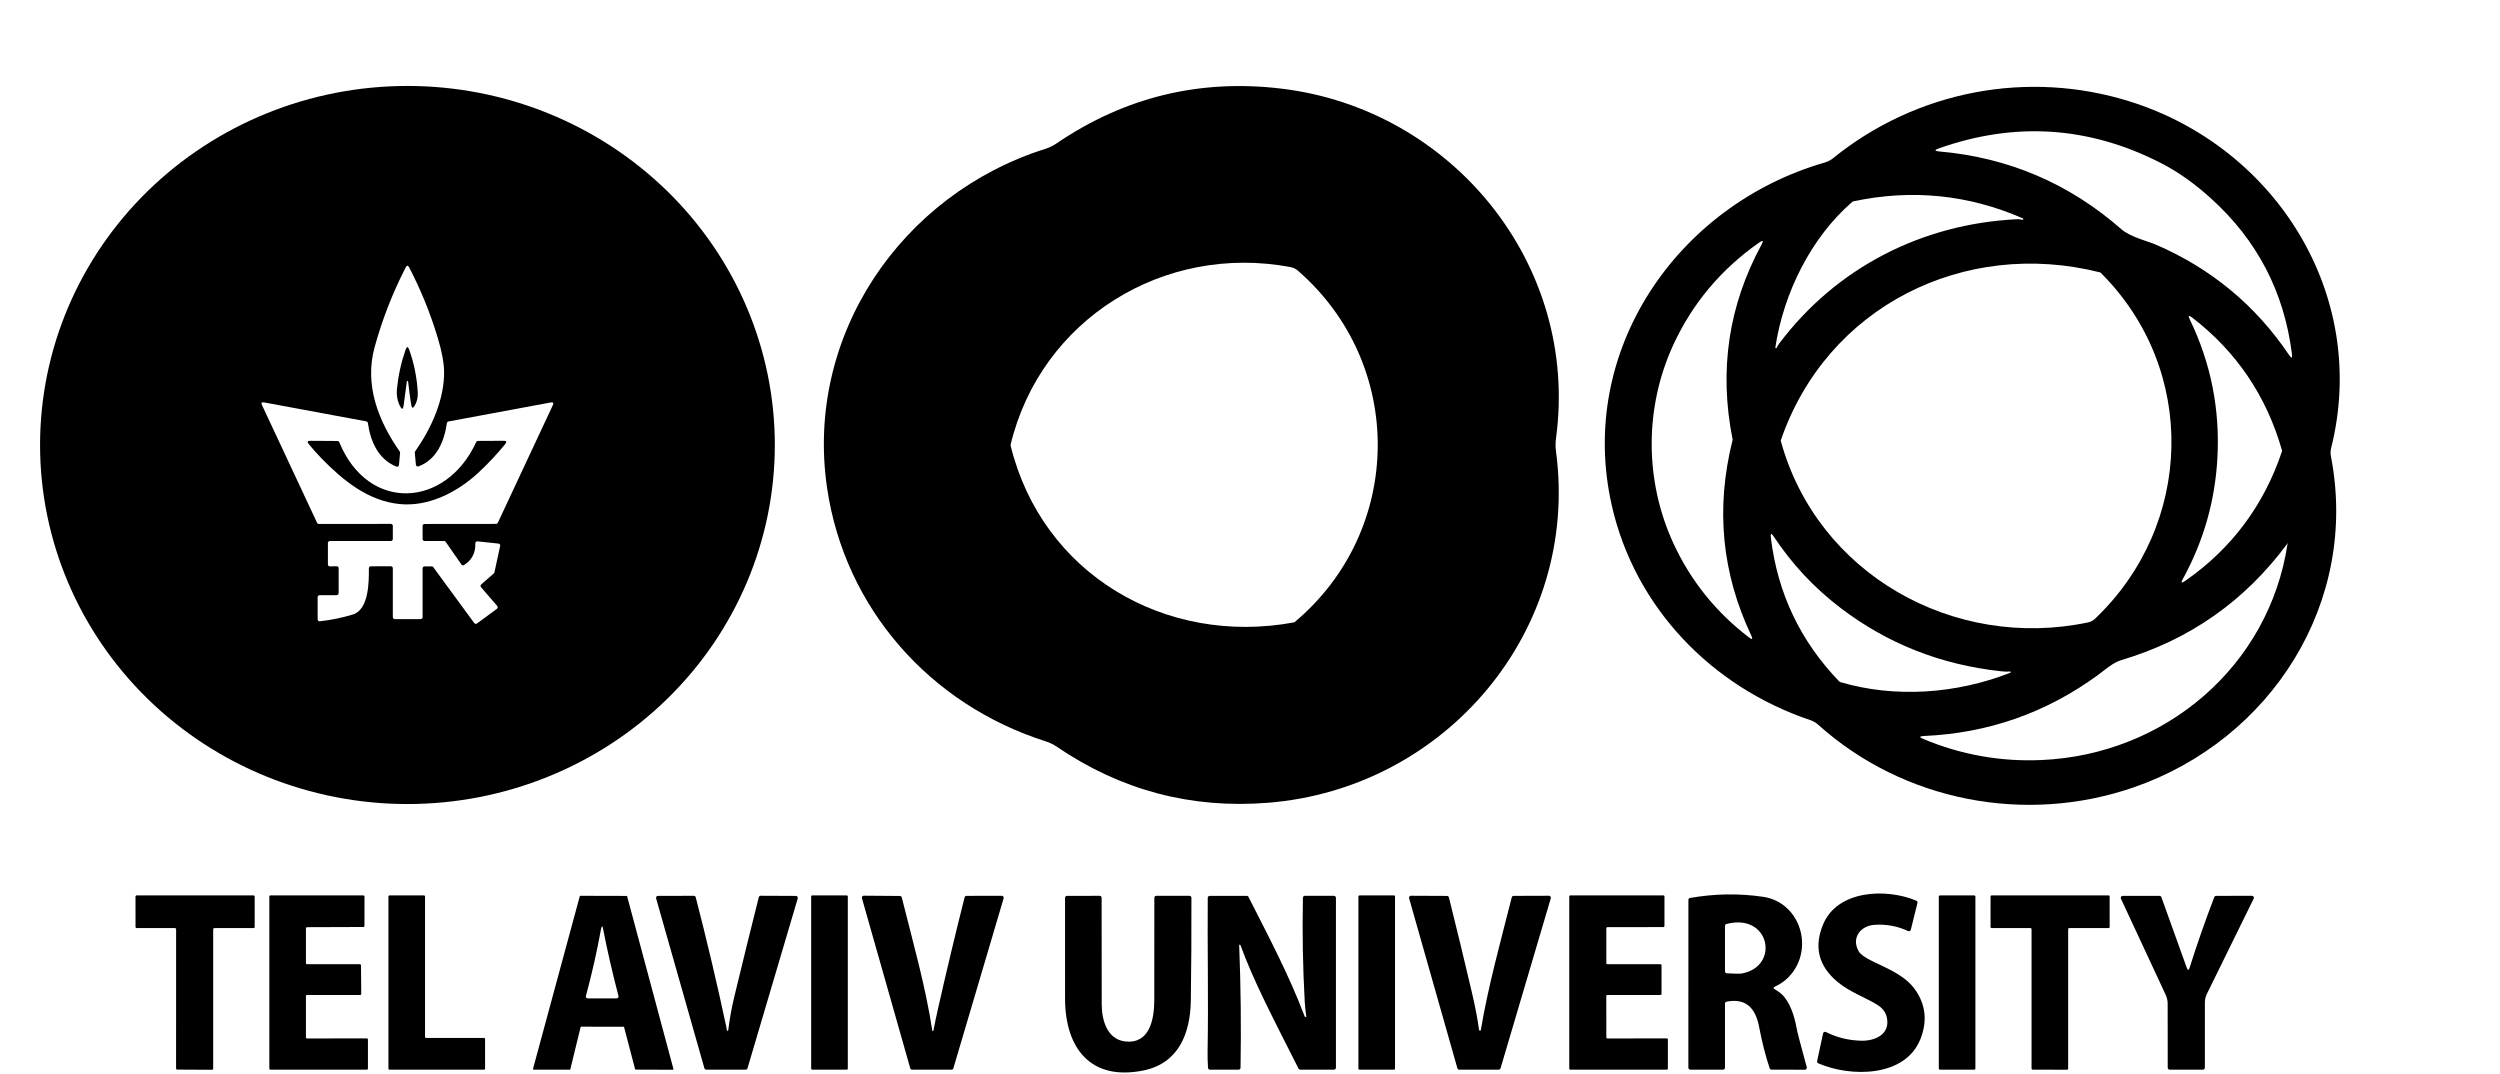 <?xml version="1.0" encoding="UTF-8"?>
<svg xmlns="http://www.w3.org/2000/svg" width="156" height="67" viewBox="0 0 156 67" fill="none">
  <path d="M48.349 27.767C48.349 33.709 45.934 39.408 41.635 43.609C37.336 47.811 31.505 50.172 25.425 50.172C19.345 50.172 13.514 47.811 9.215 43.609C4.915 39.408 2.5 33.709 2.5 27.767C2.5 21.825 4.915 16.126 9.215 11.925C13.514 7.723 19.345 5.363 25.425 5.363C31.505 5.363 37.336 7.723 41.635 11.925C45.934 16.126 48.349 21.825 48.349 27.767ZM25.952 28.999L25.883 28.247C25.881 28.218 25.888 28.189 25.905 28.166C26.908 26.746 27.753 24.901 27.71 23.133C27.698 22.596 27.566 21.911 27.314 21.078C26.859 19.559 26.265 18.096 25.532 16.688C25.46 16.548 25.387 16.548 25.315 16.688C24.49 18.296 23.843 19.957 23.374 21.671C22.73 24.03 23.607 26.264 24.945 28.178C24.961 28.201 24.969 28.23 24.965 28.259L24.895 29.014C24.893 29.032 24.887 29.051 24.877 29.067C24.866 29.083 24.853 29.097 24.836 29.107C24.82 29.116 24.801 29.122 24.782 29.124C24.763 29.125 24.744 29.122 24.727 29.115C23.585 28.642 23.116 27.527 22.956 26.396C22.953 26.371 22.941 26.347 22.923 26.328C22.906 26.31 22.883 26.297 22.858 26.293L16.483 25.111C16.327 25.082 16.282 25.14 16.35 25.283L19.786 32.624C19.796 32.645 19.811 32.662 19.831 32.674C19.851 32.687 19.873 32.693 19.897 32.693L24.39 32.691C24.423 32.691 24.454 32.703 24.477 32.726C24.499 32.749 24.512 32.78 24.512 32.812V33.636C24.512 33.669 24.499 33.7 24.477 33.722C24.454 33.745 24.423 33.758 24.39 33.758H20.583C20.55 33.758 20.519 33.771 20.497 33.794C20.474 33.817 20.461 33.848 20.461 33.88V35.221C20.461 35.238 20.464 35.254 20.47 35.269C20.477 35.283 20.486 35.297 20.497 35.308C20.509 35.32 20.523 35.329 20.538 35.335C20.553 35.341 20.569 35.343 20.585 35.343L21.007 35.334C21.023 35.333 21.039 35.336 21.054 35.342C21.069 35.348 21.083 35.357 21.095 35.368C21.106 35.38 21.115 35.393 21.122 35.408C21.128 35.423 21.131 35.439 21.131 35.455V37.017C21.131 37.05 21.118 37.081 21.095 37.103C21.073 37.126 21.041 37.139 21.009 37.139H19.943C19.911 37.139 19.88 37.152 19.857 37.175C19.834 37.198 19.821 37.229 19.821 37.261V38.646C19.821 38.664 19.825 38.681 19.832 38.696C19.839 38.712 19.849 38.726 19.862 38.738C19.875 38.749 19.89 38.758 19.906 38.763C19.922 38.768 19.939 38.77 19.956 38.768C20.655 38.692 21.341 38.551 22.016 38.345C23.026 38.038 23.022 36.302 23.017 35.461C23.017 35.445 23.02 35.429 23.026 35.415C23.032 35.4 23.041 35.386 23.052 35.375C23.063 35.364 23.076 35.354 23.091 35.348C23.106 35.342 23.122 35.339 23.138 35.338L24.389 35.335C24.405 35.334 24.421 35.338 24.436 35.344C24.451 35.35 24.465 35.359 24.476 35.37C24.488 35.381 24.497 35.395 24.503 35.41C24.509 35.425 24.512 35.44 24.512 35.456V38.51C24.512 38.542 24.525 38.573 24.548 38.596C24.571 38.619 24.602 38.632 24.634 38.632H26.248C26.281 38.632 26.312 38.619 26.335 38.596C26.357 38.573 26.37 38.542 26.37 38.51V35.464C26.37 35.431 26.383 35.401 26.406 35.378C26.429 35.355 26.46 35.342 26.492 35.342H26.939C26.958 35.342 26.977 35.346 26.994 35.355C27.011 35.364 27.025 35.377 27.037 35.392L29.593 38.879C29.612 38.905 29.641 38.922 29.673 38.927C29.705 38.932 29.737 38.924 29.764 38.905L31.008 37.99C31.021 37.98 31.032 37.967 31.041 37.952C31.049 37.938 31.054 37.922 31.056 37.905C31.058 37.888 31.056 37.871 31.051 37.855C31.046 37.839 31.038 37.824 31.027 37.812L30.015 36.64C30.004 36.628 29.996 36.614 29.991 36.599C29.986 36.584 29.984 36.568 29.985 36.552C29.986 36.536 29.991 36.52 29.998 36.506C30.005 36.492 30.015 36.479 30.027 36.469L30.813 35.782C30.832 35.764 30.846 35.741 30.852 35.716L31.21 34.066C31.213 34.05 31.213 34.032 31.21 34.015C31.206 33.999 31.199 33.983 31.189 33.969C31.179 33.955 31.166 33.943 31.151 33.935C31.136 33.926 31.12 33.921 31.103 33.919L29.794 33.781C29.777 33.779 29.759 33.782 29.742 33.787C29.726 33.793 29.71 33.802 29.698 33.814C29.685 33.826 29.675 33.84 29.668 33.857C29.661 33.873 29.658 33.89 29.659 33.908C29.682 34.496 29.449 34.946 28.958 35.258C28.932 35.275 28.9 35.281 28.869 35.275C28.838 35.269 28.811 35.251 28.794 35.225L27.809 33.81C27.798 33.794 27.783 33.781 27.765 33.772C27.748 33.763 27.729 33.758 27.709 33.758H26.492C26.46 33.758 26.429 33.745 26.406 33.722C26.383 33.7 26.37 33.669 26.37 33.636V32.817C26.37 32.785 26.383 32.754 26.406 32.731C26.429 32.708 26.46 32.696 26.492 32.696L30.954 32.691C30.977 32.691 31 32.684 31.02 32.672C31.039 32.659 31.055 32.641 31.065 32.62L34.496 25.285C34.563 25.142 34.518 25.085 34.363 25.114L27.985 26.3C27.959 26.305 27.936 26.317 27.919 26.335C27.901 26.354 27.89 26.377 27.886 26.402C27.728 27.515 27.263 28.677 26.116 29.102C26.098 29.109 26.079 29.111 26.061 29.109C26.042 29.107 26.024 29.101 26.008 29.091C25.993 29.081 25.979 29.067 25.97 29.051C25.96 29.035 25.954 29.017 25.952 28.999Z" fill="black"></path>
  <path d="M79.964 5.531C90.631 6.812 98.561 16.527 97.095 27.349C97.058 27.621 97.057 27.893 97.094 28.164C98.585 39.315 90.231 49.2 79.134 50.092C74.328 50.479 69.93 49.312 65.94 46.593C65.73 46.451 65.505 46.341 65.265 46.264C58.052 43.977 52.722 37.979 51.612 30.462C50.206 20.945 56.244 12.12 65.239 9.285C65.481 9.208 65.706 9.099 65.914 8.957C70.171 6.059 74.855 4.917 79.964 5.531ZM63.062 27.804C65.026 35.816 72.717 40.319 80.737 38.839C80.758 38.836 80.776 38.827 80.793 38.813C87.601 33.1 87.728 22.741 80.983 16.885C80.852 16.771 80.701 16.699 80.531 16.667C72.629 15.178 64.948 19.917 63.062 27.745C63.057 27.765 63.057 27.784 63.062 27.804Z" fill="black"></path>
  <path d="M145.451 28.481C147.213 37.592 141.715 46.17 133.132 49.135C126.38 51.468 118.774 49.996 113.457 45.224C113.312 45.094 113.147 44.998 112.964 44.936C106.786 42.857 102.012 37.89 100.574 31.534C98.392 21.9 104.652 12.797 113.87 10.14C114.059 10.085 114.23 9.996 114.383 9.872C119.592 5.656 126.539 4.335 132.9 6.331C142.031 9.197 147.845 18.442 145.465 27.951C145.421 28.126 145.417 28.303 145.451 28.481ZM137.954 12.37C136.929 11.444 135.899 10.716 134.864 10.185C130.378 7.882 125.751 7.574 120.981 9.26C120.698 9.361 120.706 9.424 121.005 9.45C125.321 9.827 129.112 11.446 132.377 14.306C132.934 14.793 134.054 15.062 134.493 15.251C137.961 16.74 140.743 19.041 142.84 22.155C142.992 22.381 143.052 22.359 143.017 22.089C142.534 18.22 140.846 14.98 137.954 12.37ZM115.587 12.592C112.988 14.841 111.294 18.307 110.783 21.667C110.776 21.708 110.791 21.727 110.827 21.726C110.836 21.726 110.846 21.722 110.854 21.717C110.862 21.711 110.868 21.703 110.872 21.694C110.902 21.614 110.954 21.525 111.028 21.429C114.594 16.695 119.928 13.978 125.824 13.681C125.949 13.674 126.073 13.685 126.195 13.712C126.207 13.715 126.219 13.716 126.228 13.715C126.237 13.714 126.242 13.711 126.243 13.707L126.253 13.677C126.256 13.668 126.255 13.657 126.251 13.648C126.247 13.639 126.24 13.632 126.231 13.628C122.83 12.142 119.3 11.787 115.641 12.565C115.62 12.569 115.602 12.579 115.587 12.592ZM109.781 15.13C107.41 16.787 105.626 18.907 104.427 21.491C102.612 25.407 102.613 29.989 104.423 33.908C105.498 36.236 107.067 38.191 109.131 39.772C109.344 39.935 109.393 39.895 109.278 39.653C107.437 35.765 107.047 31.704 108.111 27.47C108.116 27.452 108.116 27.434 108.113 27.416C107.255 23.111 107.858 19.058 109.924 15.257C110.055 15.015 110.007 14.973 109.781 15.13ZM111.126 27.529C113.405 35.826 121.935 40.603 130.301 38.837C130.462 38.803 130.604 38.729 130.725 38.614C136.886 32.764 137.165 23.08 131.089 17.025C131.074 17.01 131.055 16.999 131.033 16.994C122.591 14.865 114.005 19.111 111.129 27.457C111.121 27.48 111.12 27.506 111.126 27.529ZM136.281 35.996C136.257 36.041 136.234 36.083 136.211 36.123C136.073 36.369 136.12 36.412 136.351 36.251C139.246 34.237 141.261 31.544 142.394 28.171C142.401 28.148 142.401 28.123 142.395 28.099C141.425 24.707 139.558 21.946 136.793 19.817C136.575 19.649 136.526 19.689 136.645 19.937C137.966 22.672 138.539 25.57 138.363 28.631C138.213 31.242 137.519 33.697 136.281 35.996ZM114.827 42.561C118.255 43.574 122.061 43.294 125.398 41.998C125.482 41.965 125.499 41.935 125.448 41.908C125.433 41.901 125.416 41.898 125.399 41.901C125.288 41.918 125.115 41.914 124.881 41.889C121.117 41.486 117.768 40.164 114.833 37.922C113.197 36.673 111.812 35.191 110.679 33.476C110.528 33.247 110.469 33.269 110.501 33.542C110.916 37.011 112.34 40.007 114.773 42.528C114.788 42.544 114.806 42.554 114.827 42.561ZM142.723 33.933C140.076 37.507 136.626 39.926 132.372 41.19C131.834 41.35 131.358 41.796 130.908 42.125C127.676 44.484 124.058 45.752 120.051 45.926C119.761 45.939 119.75 46.002 120.018 46.114C122.378 47.099 124.83 47.536 127.373 47.427C135.066 47.097 141.591 41.605 142.746 33.914C142.751 33.88 142.746 33.877 142.73 33.904C142.725 33.911 142.723 33.921 142.723 33.933Z" fill="black"></path>
  <path d="M25.387 23.804L25.187 25.299C25.152 25.563 25.075 25.576 24.957 25.336C24.795 25.007 24.731 24.657 24.767 24.286C24.85 23.445 25.03 22.625 25.307 21.827C25.382 21.609 25.459 21.608 25.537 21.826C25.842 22.686 26.019 23.577 26.068 24.498C26.084 24.791 26.023 25.057 25.886 25.299C25.77 25.501 25.695 25.487 25.659 25.257C25.585 24.784 25.521 24.305 25.468 23.821C25.463 23.782 25.447 23.765 25.419 23.769C25.411 23.771 25.403 23.775 25.398 23.782C25.392 23.788 25.388 23.795 25.387 23.804Z" fill="black"></path>
  <path d="M20.064 28.604C19.781 28.314 19.514 28.015 19.262 27.705C19.153 27.572 19.185 27.506 19.357 27.507L21.058 27.518C21.082 27.517 21.106 27.525 21.125 27.538C21.145 27.552 21.161 27.571 21.17 27.593C22.979 31.998 27.83 31.697 29.715 27.585C29.725 27.563 29.74 27.545 29.76 27.533C29.78 27.52 29.802 27.513 29.826 27.513L31.434 27.505C31.605 27.504 31.637 27.57 31.529 27.704C31.016 28.336 30.455 28.934 29.848 29.499C28.534 30.717 26.738 31.632 24.941 31.454C22.967 31.259 21.397 29.973 20.064 28.604Z" fill="black"></path>
  <path d="M114.666 61.274C113.475 60.284 113.175 59.085 113.766 57.674C114.668 55.523 117.726 55.417 119.579 56.203C119.606 56.214 119.628 56.234 119.641 56.26C119.654 56.286 119.657 56.316 119.65 56.344L119.234 58.017C119.23 58.034 119.222 58.051 119.211 58.065C119.199 58.078 119.185 58.09 119.169 58.098C119.153 58.105 119.135 58.109 119.117 58.11C119.099 58.11 119.081 58.106 119.065 58.098C118.405 57.79 117.707 57.66 116.969 57.709C116.096 57.766 115.497 58.53 115.991 59.373C116.093 59.548 116.363 59.743 116.801 59.96C117.733 60.423 118.864 60.847 119.501 61.749C120.166 62.69 120.277 63.72 119.834 64.839C118.883 67.237 115.457 67.226 113.46 66.35C113.434 66.338 113.413 66.319 113.4 66.294C113.387 66.269 113.384 66.24 113.389 66.213L113.76 64.482C113.764 64.464 113.772 64.447 113.783 64.432C113.794 64.417 113.809 64.406 113.826 64.397C113.842 64.389 113.861 64.385 113.879 64.385C113.898 64.385 113.916 64.389 113.933 64.398C114.626 64.742 115.361 64.923 116.138 64.941C117.006 64.961 117.96 64.544 117.74 63.494C117.671 63.164 117.465 62.895 117.121 62.686C116.377 62.234 115.423 61.901 114.666 61.274Z" fill="black"></path>
  <path d="M110.761 61.563C110.646 61.616 110.644 61.674 110.755 61.737C110.903 61.819 111.04 61.917 111.168 62.031C111.678 62.487 111.973 63.407 112.09 64.065C112.146 64.38 112.364 65.224 112.742 66.596C112.747 66.614 112.748 66.633 112.744 66.651C112.741 66.67 112.733 66.687 112.722 66.702C112.71 66.717 112.695 66.729 112.678 66.738C112.661 66.746 112.643 66.751 112.624 66.751L110.543 66.746C110.517 66.746 110.492 66.738 110.472 66.723C110.451 66.707 110.435 66.686 110.427 66.662C110.165 65.871 109.947 65.017 109.773 64.098C109.56 62.968 109 62.26 107.738 62.502C107.71 62.507 107.685 62.522 107.667 62.544C107.649 62.566 107.639 62.593 107.639 62.621V66.625C107.639 66.657 107.626 66.689 107.604 66.711C107.581 66.734 107.55 66.747 107.517 66.747H105.475C105.443 66.747 105.412 66.734 105.389 66.711C105.366 66.689 105.354 66.657 105.354 66.625L105.356 56.152C105.356 56.123 105.366 56.096 105.384 56.074C105.403 56.052 105.429 56.037 105.457 56.032C106.994 55.763 108.513 55.739 110.014 55.96C112.253 56.289 113.161 58.988 111.833 60.712C111.553 61.076 111.195 61.36 110.761 61.563ZM108.676 60.748C111.089 60.317 110.45 56.946 107.731 57.656C107.704 57.663 107.681 57.679 107.665 57.7C107.648 57.721 107.639 57.748 107.639 57.775V60.614C107.639 60.644 107.651 60.674 107.672 60.697C107.694 60.719 107.723 60.733 107.754 60.734C108.262 60.763 108.569 60.767 108.676 60.748Z" fill="black"></path>
  <path d="M10.916 57.913H8.532C8.512 57.913 8.493 57.906 8.479 57.892C8.465 57.878 8.457 57.859 8.457 57.839L8.456 55.947C8.456 55.927 8.464 55.908 8.478 55.894C8.492 55.88 8.511 55.873 8.53 55.873H15.818C15.838 55.873 15.856 55.88 15.87 55.894C15.884 55.908 15.892 55.927 15.892 55.947V57.839C15.892 57.859 15.884 57.878 15.87 57.892C15.856 57.906 15.838 57.913 15.818 57.913H13.377C13.358 57.913 13.339 57.921 13.325 57.935C13.311 57.949 13.303 57.968 13.303 57.988V66.68C13.303 66.7 13.295 66.719 13.281 66.733C13.267 66.746 13.248 66.754 13.229 66.754L11.061 66.743C11.041 66.743 11.022 66.736 11.008 66.722C10.995 66.708 10.987 66.689 10.987 66.669L10.99 57.988C10.99 57.968 10.983 57.949 10.969 57.935C10.955 57.921 10.936 57.913 10.916 57.913Z" fill="black"></path>
  <path d="M19.16 64.8L22.889 64.796C22.908 64.796 22.925 64.804 22.938 64.817C22.951 64.83 22.959 64.847 22.959 64.866V66.678C22.959 66.696 22.951 66.714 22.938 66.727C22.925 66.74 22.908 66.747 22.889 66.747H16.875C16.857 66.747 16.839 66.74 16.826 66.727C16.813 66.714 16.806 66.696 16.806 66.678V55.942C16.806 55.924 16.813 55.906 16.826 55.893C16.839 55.88 16.857 55.873 16.875 55.873H22.676C22.695 55.873 22.712 55.88 22.725 55.893C22.738 55.906 22.745 55.924 22.745 55.942L22.743 57.775C22.743 57.793 22.736 57.811 22.723 57.824C22.71 57.837 22.692 57.844 22.674 57.844L19.16 57.856C19.141 57.856 19.124 57.864 19.111 57.877C19.098 57.889 19.09 57.907 19.09 57.926V60.098C19.09 60.117 19.098 60.134 19.111 60.147C19.124 60.16 19.141 60.167 19.16 60.167H22.458C22.476 60.167 22.494 60.175 22.507 60.188C22.52 60.201 22.527 60.219 22.527 60.237L22.542 62.017C22.542 62.035 22.535 62.053 22.522 62.066C22.509 62.079 22.491 62.087 22.473 62.087H19.16C19.141 62.087 19.124 62.094 19.111 62.107C19.098 62.12 19.09 62.138 19.09 62.156V64.731C19.09 64.749 19.098 64.767 19.111 64.78C19.124 64.793 19.141 64.8 19.16 64.8Z" fill="black"></path>
  <path d="M24.238 66.681V55.938C24.238 55.93 24.239 55.922 24.243 55.914C24.246 55.906 24.251 55.899 24.257 55.893C24.263 55.887 24.27 55.882 24.278 55.879C24.285 55.875 24.294 55.874 24.302 55.874H26.458C26.466 55.874 26.475 55.875 26.483 55.879C26.49 55.882 26.497 55.887 26.503 55.893C26.509 55.899 26.514 55.906 26.517 55.914C26.521 55.922 26.522 55.93 26.522 55.938V64.703C26.522 64.72 26.529 64.736 26.541 64.748C26.553 64.76 26.57 64.767 26.587 64.767H30.204C30.222 64.767 30.238 64.774 30.25 64.786C30.262 64.798 30.269 64.814 30.269 64.832V66.685C30.269 66.702 30.262 66.719 30.25 66.731C30.238 66.743 30.222 66.749 30.204 66.749L24.302 66.746C24.285 66.746 24.269 66.739 24.257 66.727C24.245 66.715 24.238 66.698 24.238 66.681Z" fill="black"></path>
  <path d="M38.907 64.069L36.266 64.065C36.258 64.065 36.249 64.068 36.243 64.073C36.236 64.079 36.231 64.086 36.23 64.094L35.589 66.718C35.587 66.726 35.582 66.733 35.575 66.739C35.569 66.744 35.561 66.747 35.552 66.747H33.296C33.29 66.747 33.284 66.746 33.279 66.743C33.274 66.74 33.269 66.737 33.266 66.732C33.262 66.728 33.26 66.722 33.258 66.716C33.257 66.711 33.258 66.705 33.259 66.699L36.178 55.926C36.181 55.918 36.185 55.911 36.192 55.906C36.199 55.901 36.207 55.898 36.215 55.898L39.098 55.905C39.106 55.905 39.114 55.908 39.121 55.913C39.127 55.918 39.132 55.925 39.134 55.933L42.023 66.705C42.025 66.711 42.025 66.717 42.024 66.723C42.023 66.728 42.02 66.734 42.017 66.738C42.013 66.743 42.009 66.746 42.003 66.749C41.998 66.752 41.992 66.753 41.987 66.753L39.667 66.744C39.658 66.744 39.65 66.742 39.644 66.737C39.637 66.731 39.632 66.724 39.63 66.716L38.943 64.097C38.941 64.089 38.936 64.082 38.93 64.076C38.923 64.072 38.915 64.069 38.907 64.069ZM37.511 57.936C37.253 59.359 36.936 60.763 36.561 62.146C36.556 62.164 36.556 62.183 36.559 62.202C36.563 62.22 36.571 62.237 36.582 62.252C36.594 62.267 36.608 62.279 36.625 62.287C36.642 62.295 36.66 62.3 36.679 62.3H38.475C38.494 62.3 38.512 62.295 38.529 62.287C38.546 62.279 38.56 62.267 38.572 62.252C38.583 62.237 38.591 62.22 38.595 62.202C38.599 62.183 38.598 62.164 38.593 62.146C38.223 60.741 37.898 59.325 37.619 57.897C37.596 57.781 37.564 57.779 37.524 57.89C37.519 57.903 37.515 57.919 37.511 57.936Z" fill="black"></path>
  <path d="M45.353 64.267C45.403 64.362 45.434 64.356 45.447 64.25C45.532 63.562 45.656 62.88 45.818 62.205C46.324 60.107 46.833 58.035 47.348 55.988C47.354 55.962 47.369 55.938 47.391 55.921C47.413 55.905 47.439 55.895 47.467 55.895L49.664 55.905C49.683 55.905 49.701 55.91 49.718 55.919C49.735 55.927 49.75 55.94 49.761 55.955C49.772 55.97 49.78 55.987 49.783 56.006C49.786 56.024 49.785 56.043 49.779 56.061L46.645 66.659C46.637 66.684 46.622 66.707 46.601 66.722C46.58 66.738 46.554 66.747 46.528 66.747H44.071C44.044 66.747 44.019 66.738 43.998 66.722C43.976 66.706 43.961 66.683 43.954 66.658L40.941 56.056C40.936 56.038 40.935 56.019 40.939 56.001C40.942 55.982 40.95 55.965 40.961 55.95C40.972 55.935 40.987 55.923 41.004 55.914C41.021 55.906 41.039 55.902 41.058 55.902L43.296 55.899C43.324 55.899 43.35 55.908 43.371 55.925C43.393 55.941 43.408 55.964 43.414 55.99C44.115 58.703 44.757 61.426 45.34 64.16C45.341 64.167 45.342 64.19 45.343 64.227C45.344 64.243 45.347 64.256 45.353 64.267Z" fill="black"></path>
  <path d="M52.835 55.874H50.685C50.648 55.874 50.617 55.904 50.617 55.942V66.679C50.617 66.716 50.648 66.747 50.685 66.747H52.835C52.872 66.747 52.903 66.716 52.903 66.679V55.942C52.903 55.904 52.872 55.874 52.835 55.874Z" fill="black"></path>
  <path d="M58.202 64.341L58.225 64.333C58.23 64.332 58.236 64.328 58.24 64.322C58.244 64.316 58.247 64.308 58.248 64.3C58.335 63.847 58.429 63.396 58.531 62.946C59.057 60.615 59.611 58.298 60.191 55.993C60.198 55.967 60.213 55.943 60.235 55.927C60.256 55.91 60.282 55.901 60.31 55.901L62.51 55.897C62.529 55.897 62.548 55.901 62.565 55.91C62.582 55.918 62.596 55.931 62.608 55.946C62.619 55.961 62.627 55.979 62.63 55.998C62.633 56.017 62.633 56.036 62.627 56.054L59.491 66.659C59.484 66.685 59.468 66.707 59.447 66.723C59.426 66.739 59.4 66.747 59.374 66.747H56.916C56.89 66.747 56.864 66.738 56.843 66.722C56.822 66.706 56.807 66.684 56.799 66.658L53.784 56.046C53.779 56.027 53.778 56.008 53.782 55.99C53.785 55.971 53.793 55.954 53.804 55.939C53.816 55.924 53.831 55.912 53.847 55.903C53.864 55.895 53.883 55.891 53.902 55.891L56.154 55.908C56.181 55.908 56.206 55.917 56.228 55.934C56.249 55.951 56.264 55.974 56.271 56.001C56.95 58.724 57.752 61.531 58.174 64.299C58.175 64.305 58.176 64.312 58.178 64.317C58.18 64.323 58.183 64.328 58.185 64.332C58.188 64.336 58.191 64.338 58.194 64.34C58.197 64.342 58.199 64.342 58.202 64.341Z" fill="black"></path>
  <path d="M71.359 66.796C68.065 67.471 66.469 65.414 66.46 62.333C66.454 60.263 66.454 58.16 66.459 56.025C66.459 55.993 66.472 55.962 66.495 55.939C66.517 55.916 66.549 55.903 66.581 55.903L68.619 55.899C68.635 55.899 68.651 55.902 68.666 55.908C68.68 55.914 68.694 55.923 68.705 55.935C68.717 55.946 68.726 55.959 68.732 55.974C68.738 55.989 68.741 56.005 68.741 56.021C68.739 58.228 68.742 60.443 68.747 62.665C68.75 63.652 69.079 64.863 70.225 64.988C71.735 65.151 72.025 63.608 72.027 62.42C72.032 60.274 72.033 58.141 72.031 56.021C72.031 55.989 72.044 55.958 72.067 55.935C72.089 55.912 72.12 55.899 72.153 55.899H74.223C74.255 55.899 74.286 55.912 74.309 55.935C74.332 55.957 74.345 55.988 74.345 56.02C74.351 58.201 74.338 60.345 74.307 62.452C74.276 64.481 73.545 66.347 71.359 66.796Z" fill="black"></path>
  <path d="M81.465 63.457H81.504C81.506 63.457 81.508 63.456 81.51 63.455C81.511 63.453 81.513 63.451 81.514 63.448C81.515 63.445 81.516 63.441 81.516 63.437C81.516 63.434 81.516 63.429 81.515 63.425C81.466 63.123 81.434 62.819 81.416 62.513C81.295 60.337 81.257 58.172 81.302 56.017C81.303 55.986 81.316 55.955 81.338 55.933C81.361 55.91 81.392 55.898 81.424 55.898L83.24 55.9C83.273 55.901 83.304 55.914 83.327 55.937C83.35 55.959 83.362 55.99 83.362 56.022V66.625C83.362 66.657 83.35 66.688 83.327 66.711C83.304 66.734 83.273 66.747 83.24 66.747H81.136C81.114 66.747 81.092 66.741 81.073 66.729C81.054 66.717 81.038 66.7 81.028 66.68C79.302 63.268 78.225 61.208 77.409 58.989C77.398 58.962 77.381 58.949 77.357 58.949C77.352 58.949 77.348 58.95 77.344 58.951C77.34 58.953 77.337 58.956 77.334 58.959C77.331 58.962 77.329 58.965 77.327 58.969C77.326 58.973 77.325 58.977 77.325 58.982C77.426 61.53 77.454 64.079 77.41 66.627C77.41 66.659 77.397 66.69 77.374 66.712C77.351 66.734 77.321 66.747 77.288 66.747H75.501C75.47 66.747 75.441 66.735 75.418 66.714C75.396 66.693 75.382 66.664 75.38 66.633C75.356 66.27 75.347 65.909 75.354 65.548C75.412 62.376 75.337 59.196 75.363 56.023C75.364 55.991 75.377 55.961 75.4 55.938C75.422 55.916 75.453 55.903 75.485 55.903H77.799C77.822 55.903 77.844 55.909 77.863 55.921C77.882 55.933 77.898 55.95 77.907 55.97C79.144 58.412 80.441 60.852 81.408 63.417C81.412 63.428 81.42 63.438 81.43 63.446C81.441 63.453 81.453 63.457 81.465 63.457Z" fill="black"></path>
  <path d="M86.991 55.874H84.822C84.79 55.874 84.764 55.9 84.764 55.932V66.689C84.764 66.721 84.79 66.747 84.822 66.747H86.991C87.023 66.747 87.049 66.721 87.049 66.689V55.932C87.049 55.9 87.023 55.874 86.991 55.874Z" fill="black"></path>
  <path d="M92.34 64.31H92.379C92.384 64.31 92.389 64.306 92.393 64.3C92.398 64.293 92.401 64.284 92.403 64.275C92.868 61.503 93.647 58.721 94.334 55.994C94.341 55.968 94.356 55.944 94.377 55.928C94.398 55.911 94.424 55.902 94.451 55.902L96.653 55.895C96.672 55.895 96.691 55.9 96.707 55.908C96.724 55.917 96.739 55.929 96.75 55.944C96.762 55.96 96.769 55.977 96.773 55.996C96.776 56.015 96.775 56.034 96.77 56.053L93.635 66.659C93.627 66.684 93.612 66.707 93.591 66.722C93.57 66.738 93.544 66.747 93.518 66.747H91.059C91.032 66.747 91.007 66.738 90.985 66.722C90.964 66.706 90.948 66.683 90.941 66.658L87.928 56.051C87.922 56.033 87.921 56.014 87.925 55.996C87.928 55.977 87.936 55.959 87.947 55.944C87.959 55.929 87.973 55.917 87.99 55.908C88.007 55.9 88.026 55.895 88.045 55.895L90.295 55.905C90.322 55.906 90.349 55.915 90.37 55.932C90.391 55.949 90.407 55.972 90.413 55.998C90.905 57.971 91.382 59.946 91.845 61.924C92.064 62.858 92.212 63.639 92.291 64.266C92.292 64.278 92.298 64.289 92.307 64.297C92.316 64.305 92.328 64.309 92.34 64.31Z" fill="black"></path>
  <path d="M100.303 64.8L104.008 64.796C104.026 64.796 104.043 64.803 104.056 64.816C104.068 64.829 104.075 64.846 104.075 64.863V66.68C104.075 66.698 104.068 66.715 104.056 66.727C104.043 66.74 104.026 66.747 104.008 66.747H97.989C97.972 66.747 97.955 66.74 97.942 66.727C97.929 66.715 97.922 66.698 97.922 66.68V55.94C97.922 55.931 97.924 55.922 97.927 55.914C97.931 55.906 97.936 55.898 97.942 55.892C97.948 55.886 97.956 55.881 97.964 55.878C97.972 55.874 97.981 55.873 97.989 55.873H103.795C103.804 55.873 103.813 55.874 103.821 55.878C103.829 55.881 103.836 55.886 103.843 55.892C103.849 55.898 103.854 55.906 103.857 55.914C103.86 55.922 103.862 55.931 103.862 55.94V57.783C103.862 57.801 103.855 57.818 103.843 57.83C103.83 57.843 103.813 57.85 103.795 57.85L100.302 57.854C100.284 57.854 100.267 57.861 100.255 57.873C100.242 57.886 100.235 57.903 100.235 57.921V60.1C100.235 60.118 100.242 60.135 100.255 60.148C100.267 60.16 100.284 60.167 100.302 60.167H103.612C103.63 60.167 103.647 60.175 103.66 60.187C103.672 60.2 103.679 60.217 103.679 60.234V62.02C103.679 62.037 103.672 62.054 103.66 62.067C103.647 62.08 103.63 62.087 103.612 62.087H100.3C100.282 62.087 100.265 62.094 100.252 62.106C100.24 62.119 100.233 62.136 100.233 62.154L100.236 64.733C100.236 64.751 100.243 64.768 100.256 64.78C100.268 64.793 100.285 64.8 100.303 64.8Z" fill="black"></path>
  <path d="M123.188 55.874H121.058C121.016 55.874 120.981 55.908 120.981 55.95V66.673C120.981 66.715 121.016 66.749 121.058 66.749H123.188C123.23 66.749 123.265 66.715 123.265 66.673V55.95C123.265 55.908 123.23 55.874 123.188 55.874Z" fill="black"></path>
  <path d="M124.21 57.845V55.941C124.21 55.923 124.217 55.905 124.23 55.892C124.243 55.88 124.26 55.873 124.278 55.873H131.574C131.592 55.873 131.61 55.88 131.622 55.892C131.635 55.905 131.642 55.923 131.642 55.941V57.845C131.642 57.854 131.641 57.863 131.637 57.871C131.634 57.88 131.629 57.887 131.622 57.893C131.616 57.9 131.609 57.905 131.6 57.908C131.592 57.912 131.583 57.913 131.574 57.913H129.121C129.103 57.913 129.086 57.921 129.073 57.933C129.06 57.946 129.053 57.964 129.053 57.982V66.684C129.053 66.702 129.046 66.719 129.033 66.732C129.02 66.745 129.003 66.752 128.985 66.752L126.837 66.745C126.819 66.745 126.801 66.737 126.789 66.725C126.776 66.712 126.769 66.695 126.769 66.676V57.982C126.769 57.964 126.761 57.946 126.749 57.933C126.736 57.921 126.719 57.913 126.7 57.913H124.278C124.269 57.913 124.26 57.912 124.252 57.908C124.244 57.905 124.236 57.9 124.23 57.893C124.224 57.887 124.219 57.88 124.215 57.871C124.212 57.863 124.21 57.854 124.21 57.845Z" fill="black"></path>
  <path d="M136.451 60.381C136.516 60.562 136.578 60.561 136.635 60.377C137.102 58.895 137.614 57.43 138.172 55.98C138.18 55.957 138.196 55.937 138.216 55.923C138.236 55.909 138.26 55.902 138.285 55.902L140.521 55.897C140.542 55.897 140.562 55.902 140.58 55.912C140.598 55.922 140.614 55.937 140.624 55.954C140.635 55.972 140.642 55.992 140.643 56.013C140.644 56.033 140.64 56.054 140.631 56.072C139.657 58.048 138.684 60.029 137.711 62.016C137.628 62.186 137.585 62.365 137.585 62.553C137.58 63.909 137.58 65.266 137.583 66.625C137.583 66.658 137.57 66.689 137.548 66.711C137.525 66.734 137.494 66.747 137.461 66.747H135.388C135.355 66.747 135.324 66.734 135.302 66.711C135.279 66.689 135.266 66.658 135.266 66.625C135.27 65.293 135.269 63.961 135.262 62.63C135.261 62.436 135.22 62.25 135.137 62.072C134.201 60.075 133.27 58.076 132.345 56.077C132.337 56.059 132.333 56.038 132.334 56.018C132.336 55.997 132.342 55.978 132.353 55.96C132.364 55.943 132.38 55.929 132.398 55.919C132.415 55.909 132.436 55.904 132.456 55.904L134.753 55.901C134.778 55.901 134.803 55.908 134.824 55.923C134.844 55.937 134.86 55.957 134.869 55.981L136.451 60.381Z" fill="black"></path>
</svg>
